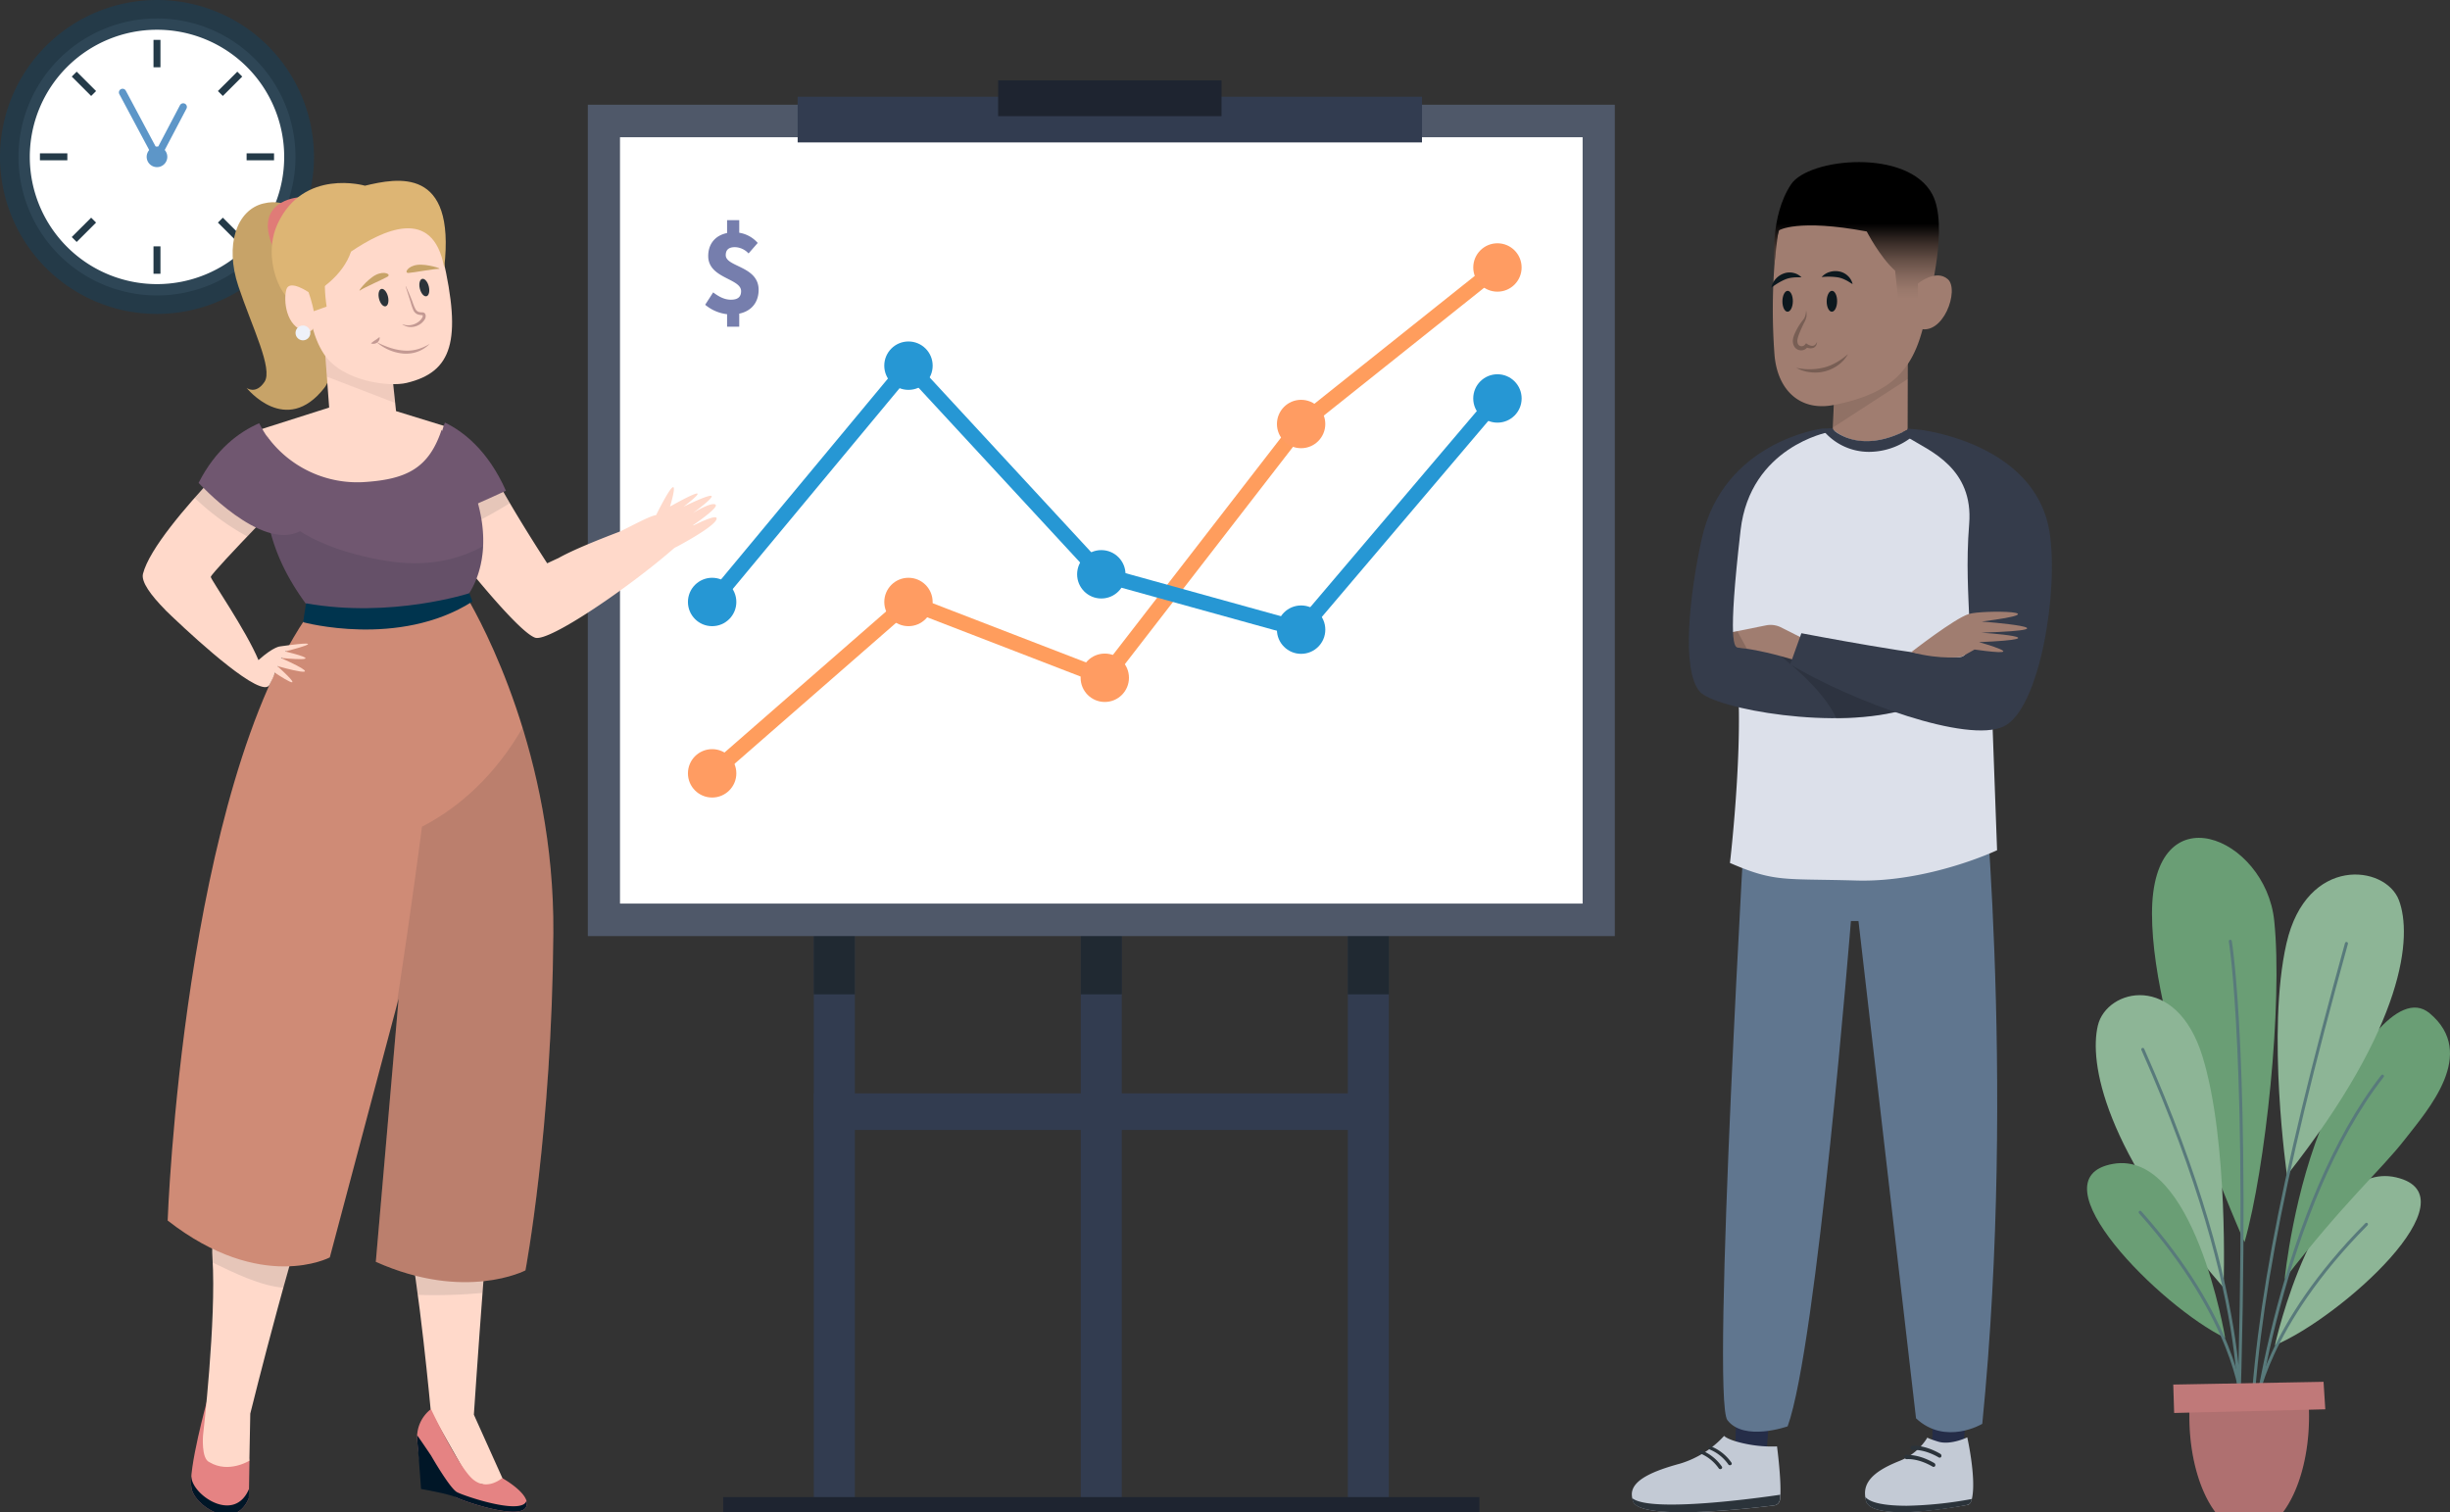 <svg id="e2c9bbba-d2e5-4cb0-b155-66e9426d9607" data-name="Content" xmlns="http://www.w3.org/2000/svg" xmlns:xlink="http://www.w3.org/1999/xlink" viewBox="0 0 810 500">
  <rect x="0" y="0" width="810" height="500" fill="#333333" stroke="none"/>
  <defs>
    <style>
      .ab15abd9-1a00-4b39-90cd-8f7ed95cf6ff {
        fill: #243a48;
      }

      .e1f91085-11d4-48e4-a81b-23270c96f593 {
        fill: #2e4656;
      }

      .aa6a7d04-2458-40bd-bec5-54f2e5b4bac5 {
        fill: #fff;
      }

      .a5a1428b-b8c3-4c47-b3a8-cc1c1e7722a1 {
        fill: #5d96c8;
      }

      .ba0adc18-cca9-4c0b-b17a-0350a1815afb, .bbe8097e-9078-4b06-ab97-f278d3109a81, .f1ebb893-2429-4a21-8ad9-f4cd48e1a883, .f2100a11-b656-45b7-8e63-7300579ae406 {
        fill: none;
      }

      .f2100a11-b656-45b7-8e63-7300579ae406 {
        stroke: #5d96c8;
        stroke-linejoin: round;
        stroke-width: 2.427px;
      }

      .bbe8097e-9078-4b06-ab97-f278d3109a81, .f2100a11-b656-45b7-8e63-7300579ae406 {
        stroke-linecap: round;
      }

      .efd7787e-0c7d-4db7-8885-0a89018f7730 {
        fill: #323c50;
      }

      .b3865f4d-0737-406b-bf3f-0639989d9294 {
        fill: #141d1f;
        opacity: 0.6;
      }

      .b951ecd4-8106-4f7f-93c1-2e6f456bb139 {
        fill: #4f5869;
      }

      .b86b0dd6-4580-4826-8cab-c41d75b52680 {
        fill: #1e2430;
      }

      .ba0adc18-cca9-4c0b-b17a-0350a1815afb {
        stroke: #ff9d5d;
      }

      .ba0adc18-cca9-4c0b-b17a-0350a1815afb, .bbe8097e-9078-4b06-ab97-f278d3109a81, .f1ebb893-2429-4a21-8ad9-f4cd48e1a883 {
        stroke-miterlimit: 10;
      }

      .ba0adc18-cca9-4c0b-b17a-0350a1815afb, .f1ebb893-2429-4a21-8ad9-f4cd48e1a883 {
        stroke-width: 5px;
      }

      .bc14344e-0b8e-49fe-87cb-7ff0e2f26dcf {
        fill: #ff9c62;
      }

      .ea7181ad-0c48-409e-a1db-164c6c000c81 {
        fill: #767ead;
      }

      .f1ebb893-2429-4a21-8ad9-f4cd48e1a883 {
        stroke: #2697d4;
      }

      .f1886588-3753-4a72-9d0c-cf37f5a9107c {
        fill: #2697d4;
      }

      .edaafeb2-8101-4a63-b8fa-bb8b24234ef9 {
        fill: #c7a368;
      }

      .bee02be8-20e6-4f2c-8dba-80cbb79d2db0 {
        fill: #ffd9ca;
      }

      .f99c2466-9853-4e02-abf9-984e0a6bc8cb {
        fill: #e58383;
      }

      .abfda4e7-4902-4a13-ad99-c69331498b2d, .b750d6ef-825c-4ca2-af61-8754124bc2f6 {
        fill: #001627;
      }

      .abfda4e7-4902-4a13-ad99-c69331498b2d, .b77c5011-5eea-4a7f-843d-f3154d9d858f, .e1e0f6b2-97ea-4ceb-a81a-47df8a41b91c, .f0c7c9f9-7140-4896-80a5-b7f50e1e9315 {
        opacity: 0.1;
      }

      .b0d42251-7c48-4b13-9548-0d1589b0c3e5 {
        fill: #cf8b76;
      }

      .b62c2785-9560-45ef-856e-c2c7fcdecb7a {
        fill: #705770;
      }

      .b781bbc9-2ceb-4237-a838-1308db5eb606 {
        fill: #00344e;
      }

      .b77c5011-5eea-4a7f-843d-f3154d9d858f {
        fill: #6c4d4c;
      }

      .ac6b9e5d-79a4-4492-ae75-38b7d76abdaf {
        fill: #e07b77;
      }

      .f4002579-becb-4ff9-b344-9cfc394f2448 {
        fill: #af8480;
        opacity: 0.75;
      }

      .ac430e85-5546-4f2f-96ab-86aa11f25b25 {
        fill: #2b333a;
      }

      .f39940f4-1a59-4c66-93fe-d2804dff5bfc {
        fill: #ddb574;
      }

      .e392a8d2-1eb1-4d42-9ad7-1157ed50cfac {
        fill: #eef1f9;
      }

      .bf85f272-9a4b-42bd-9515-adb542891e00 {
        fill: #252d48;
      }

      .bdb379b1-fc29-4f5f-81f3-f6185ffb620a {
        fill: #60768f;
      }

      .b3e6807a-d065-44af-a9c5-67d13c601515 {
        fill: #dce0ea;
      }

      .b715b0a5-72d9-4fea-977d-d999b33642e3 {
        fill: #a07d70;
      }

      .eb5b54f4-29f6-4d74-b9fb-cc9b92dc1f4c {
        fill: #353c4b;
      }

      .a7bd6dba-4d00-4c82-b119-a13fcbcdcd00 {
        opacity: 0.15;
      }

      .e02ee4a2-39da-4eea-8716-beb01bb21c80 {
        fill: #785e54;
      }

      .b21f6dea-f3a5-409c-9e66-01e6274d7906 {
        fill: #0c181e;
      }

      .b107e9a8-5255-49df-a567-1f33fa8a7fc9 {
        fill: #c3cad5;
      }

      .aaddb4e8-4030-4483-b9f1-d8f454ea3749 {
        fill: url(#b1304f9a-3940-41de-a488-51bec8d40e7d);
      }

      .b7b4b8c8-a89e-454d-9b45-d577c3a36784 {
        fill: #8db596;
      }

      .ae1a40d2-06e3-4fcc-b382-448119033ccd {
        fill: #6a9e75;
      }

      .bbe8097e-9078-4b06-ab97-f278d3109a81 {
        stroke: #587a7b;
      }

      .f09797ee-b0bb-46de-b24e-85e27968c82c {
        fill: #c07979;
      }

      .e1e0f6b2-97ea-4ceb-a81a-47df8a41b91c {
        fill: #171e23;
      }
    </style>
    <linearGradient id="b1304f9a-3940-41de-a488-51bec8d40e7d" x1="613.791" y1="98.774" x2="613.791" y2="53.594" gradientUnits="userSpaceOnUse">
      <stop offset="0" stop-color="#a07d70"/>
      <stop offset="0.067" stop-color="#99786b"/>
      <stop offset="0.162" stop-color="#86695e"/>
      <stop offset="0.275" stop-color="#675148"/>
      <stop offset="0.402" stop-color="#3c2f2a"/>
      <stop offset="0.537" stop-color="#050404"/>
      <stop offset="0.55"/>
    </linearGradient>
  </defs>
  <title>woman-reviewing-chart-with-man</title>
  <g>
    <path class="ab15abd9-1a00-4b39-90cd-8f7ed95cf6ff" d="M103.802,51.853A51.901,51.901,0,1,1,51.9,0,51.874,51.874,0,0,1,103.802,51.853Z"/>
    <path class="e1f91085-11d4-48e4-a81b-23270c96f593" d="M97.688,51.853A45.79,45.79,0,1,1,51.9,6.102,45.769,45.769,0,0,1,97.688,51.853Z"/>
    <path class="aa6a7d04-2458-40bd-bec5-54f2e5b4bac5" d="M93.957,51.853A42.053,42.053,0,1,1,51.9,9.834,42.038,42.038,0,0,1,93.957,51.853Z"/>
    <path class="a5a1428b-b8c3-4c47-b3a8-cc1c1e7722a1" d="M55.311,51.853A3.409,3.409,0,1,1,51.9,48.441,3.411,3.411,0,0,1,55.311,51.853Z"/>
    <rect class="ab15abd9-1a00-4b39-90cd-8f7ed95cf6ff" x="50.749" y="13.183" width="2.3" height="9.061"/>
    <rect class="ab15abd9-1a00-4b39-90cd-8f7ed95cf6ff" x="71.533" y="26.562" width="9.06" height="2.302" transform="translate(2.656 61.845) rotate(-44.956)"/>
    <rect class="ab15abd9-1a00-4b39-90cd-8f7ed95cf6ff" x="81.531" y="50.7" width="9.07" height="2.3"/>
    <rect class="ab15abd9-1a00-4b39-90cd-8f7ed95cf6ff" x="74.912" y="71.457" width="2.302" height="9.061" transform="translate(-31.453 76.06) rotate(-45.01)"/>
    <rect class="ab15abd9-1a00-4b39-90cd-8f7ed95cf6ff" x="50.749" y="81.455" width="2.3" height="9.063"/>
    <polygon class="ab15abd9-1a00-4b39-90cd-8f7ed95cf6ff" points="30.136 71.972 31.764 73.6 25.351 80.003 23.722 78.376 30.136 71.972"/>
    <rect class="ab15abd9-1a00-4b39-90cd-8f7ed95cf6ff" x="13.201" y="50.7" width="9.065" height="2.3"/>
    <rect class="ab15abd9-1a00-4b39-90cd-8f7ed95cf6ff" x="26.592" y="23.182" width="2.303" height="9.063" transform="translate(-11.47 27.739) rotate(-45.007)"/>
    <line class="f2100a11-b656-45b7-8e63-7300579ae406" x1="40.523" y1="30.554" x2="51.9" y2="51.853"/>
    <line class="f2100a11-b656-45b7-8e63-7300579ae406" x1="60.571" y1="35.359" x2="51.9" y2="51.853"/>
  </g>
  <rect class="efd7787e-0c7d-4db7-8885-0a89018f7730" x="269.054" y="361.524" width="190.108" height="12.095"/>
  <g>
    <rect class="efd7787e-0c7d-4db7-8885-0a89018f7730" x="357.329" y="298.76" width="13.559" height="201.24"/>
    <rect class="b3865f4d-0737-406b-bf3f-0639989d9294" x="357.329" y="304.317" width="13.559" height="24.447"/>
  </g>
  <g>
    <rect class="efd7787e-0c7d-4db7-8885-0a89018f7730" x="445.604" y="298.76" width="13.559" height="201.24"/>
    <rect class="b3865f4d-0737-406b-bf3f-0639989d9294" x="445.604" y="304.317" width="13.559" height="24.447"/>
  </g>
  <g>
    <rect class="efd7787e-0c7d-4db7-8885-0a89018f7730" x="269.054" y="298.76" width="13.559" height="201.24"/>
    <rect class="b3865f4d-0737-406b-bf3f-0639989d9294" x="269.054" y="304.317" width="13.559" height="24.447"/>
  </g>
  <rect class="b951ecd4-8106-4f7f-93c1-2e6f456bb139" x="194.338" y="34.627" width="339.54" height="274.884"/>
  <rect class="aa6a7d04-2458-40bd-bec5-54f2e5b4bac5" x="204.981" y="45.377" width="318.255" height="253.384"/>
  <rect class="efd7787e-0c7d-4db7-8885-0a89018f7730" x="263.717" y="31.993" width="206.41" height="15.097"/>
  <rect class="b86b0dd6-4580-4826-8cab-c41d75b52680" x="329.995" y="26.59" width="73.853" height="11.825"/>
  <g>
    <polyline class="ba0adc18-cca9-4c0b-b17a-0350a1815afb" points="235.442 255.699 300.35 199.037 365.257 224.099 430.165 140.196 495.072 88.438"/>
    <circle class="bc14344e-0b8e-49fe-87cb-7ff0e2f26dcf" cx="235.442" cy="255.699" r="8"/>
    <ellipse class="bc14344e-0b8e-49fe-87cb-7ff0e2f26dcf" cx="300.35" cy="199.037" rx="7.992" ry="8"/>
    <ellipse class="bc14344e-0b8e-49fe-87cb-7ff0e2f26dcf" cx="365.257" cy="224.099" rx="7.992" ry="8"/>
    <ellipse class="bc14344e-0b8e-49fe-87cb-7ff0e2f26dcf" cx="430.165" cy="140.196" rx="7.992" ry="8"/>
    <ellipse class="bc14344e-0b8e-49fe-87cb-7ff0e2f26dcf" cx="495.072" cy="88.438" rx="7.992" ry="8"/>
  </g>
  <path class="ea7181ad-0c48-409e-a1db-164c6c000c81" d="M233.14,100.766l2.642-4.096c2.094,1.604,3.925,2.422,5.872,2.422,2.334,0,3.361-.969,3.361-2.843,0-4.237-10.872-4.161-10.872-11.593,0-4.778,3.31-7.821,8.529-7.821a10.213,10.213,0,0,1,7.84,3.494l-3.03,3.471a6.364,6.364,0,0,0-4.486-2.079c-1.981,0-3.056.799-3.056,2.649,0,3.928,10.872,3.585,10.872,11.457,0,4.729-3.13,8.15-9.158,8.15A13.707,13.707,0,0,1,233.14,100.766Zm7.244-27.966h4.018v5.931H240.383Zm0,28.706h4.018v6.508H240.383Z"/>
  <g>
    <polyline class="f1ebb893-2429-4a21-8ad9-f4cd48e1a883" points="235.442 199.037 300.35 120.905 364.108 189.887 430.165 208.188 495.072 131.745"/>
    <circle class="f1886588-3753-4a72-9d0c-cf37f5a9107c" cx="235.442" cy="199.037" r="8"/>
    <circle class="f1886588-3753-4a72-9d0c-cf37f5a9107c" cx="300.35" cy="120.905" r="8"/>
    <circle class="f1886588-3753-4a72-9d0c-cf37f5a9107c" cx="364.108" cy="189.887" r="8"/>
    <circle class="f1886588-3753-4a72-9d0c-cf37f5a9107c" cx="430.165" cy="208.188" r="8"/>
    <circle class="f1886588-3753-4a72-9d0c-cf37f5a9107c" cx="495.072" cy="131.745" r="8"/>
  </g>
  <g>
    <path class="edaafeb2-8101-4a63-b8fa-bb8b24234ef9" d="M98.975,71.731s-3.198-6.607-11.966-4.435S74.251,80.997,78.813,94.651s11.52,27.307,8.627,31.624-5.905,1.981-5.905,1.981,12.974,16.327,25.751-.071C115.105,118.15,98.975,71.731,98.975,71.731Z"/>
    <path class="bee02be8-20e6-4f2c-8dba-80cbb79d2db0" d="M142.146,371.8s-11.653,16.016-7.621,34.263,7.927,60.773,7.927,60.773l13.239,23.342,11.942,1.954-10.966-24.379s5.345-80.426,7.883-94.424C167.089,359.329,145.994,352.465,142.146,371.8Z"/>
    <path class="f99c2466-9853-4e02-abf9-984e0a6bc8cb" d="M142.493,465.908a11.779,11.779,0,0,0-4.539,10.598c.649,7.088,2.012,14.944,2.012,14.944l1.254.296,2.016-5.718s5.431,7.907,7.826,9.169c2.396,1.261,20.348,7.34,22.765,3.265,2.417-4.075-7.81-9.763-7.81-9.763s-5.298,4.725-10.143-.014C151.03,483.947,142.493,465.908,142.493,465.908Z"/>
    <path class="b750d6ef-825c-4ca2-af61-8754124bc2f6" d="M173.871,496.646c-2.417,4.074-20.369-2.004-22.765-3.265-2.396-1.261-8.619-12.148-8.619-12.148s-3.855-5.724-4.489-6.543c-.027-.035-.04-.069-.066-.103a12.81,12.81,0,0,0,.022,1.919c.649,7.088,1.248,15.818,1.248,15.818h0s9.465,1.612,11.86,2.873c2.396,1.261,20.348,7.34,22.765,3.265a2.72,2.72,0,0,0,.214-2.244A2.522,2.522,0,0,1,173.871,496.646Z"/>
    <path class="abfda4e7-4902-4a13-ad99-c69331498b2d" d="M138.135,428.134a172.855,172.855,0,0,0,21.394-.636c1.679-22.322,3.719-46.988,5.022-54.17,2.538-13.999-18.557-20.863-22.405-1.528,0,0-11.653,16.016-7.621,34.263C135.78,411.74,137.021,419.768,138.135,428.134Z"/>
    <path class="f99c2466-9853-4e02-abf9-984e0a6bc8cb" d="M68.562,462.75s-6.525,23.558-5.242,29.451c1.284,5.894,14.294,14.355,18.947,3.156l.213-12.388L80.057,471.716Z"/>
    <path class="b750d6ef-825c-4ca2-af61-8754124bc2f6" d="M63.394,489.115a7.582,7.582,0,0,1-.135-1.075,15.4,15.4,0,0,0,.06,4.161c1.284,5.894,14.294,14.355,18.947,3.156l.052-3.043C77.648,503.441,64.676,495,63.394,489.115Z"/>
    <path class="bee02be8-20e6-4f2c-8dba-80cbb79d2db0" d="M83.204,376.864S68.926,395.585,70.248,416.014c1.322,20.429-3.124,58.63-3.124,58.63s-.645,7.646,2.086,8.799c6.353,3.849,13.233-.473,13.233-.473l.302-15.565s15.842-64.261,25.092-86.312C117.088,359.042,91.982,345.199,83.204,376.864Z"/>
    <path class="abfda4e7-4902-4a13-ad99-c69331498b2d" d="M70.328,417.472c7.545,3.608,15.644,7.606,23.344,8.318,4.721-17.02,10.085-34.967,14.167-44.698,9.25-22.051-15.856-35.894-24.634-4.228,0,0-14.277,18.721-12.956,39.15C70.278,416.488,70.303,416.98,70.328,417.472Z"/>
    <path class="b0d42251-7c48-4b13-9548-0d1589b0c3e5" d="M182.943,308.54c.437-58.777-23.68-102.733-28.56-111.018-.549-.932-.854-1.412-.854-1.412l-50.776,5.862C60.5,260.902,55.43,403.565,55.43,403.565c30.996,24.181,53.607,12.191,53.607,12.191l22.75-85.559L124.247,417.212c29.626,13.248,49.477,2.827,49.477,2.827S182.457,373.926,182.943,308.54Z"/>
    <path class="abfda4e7-4902-4a13-ad99-c69331498b2d" d="M182.943,308.54a225.849,225.849,0,0,0-10.182-67.922c-6.063,10.556-16.508,24.063-33.253,32.723,0,0-3.51,27.271-8.572,60.053l.85-3.197L124.247,417.212c29.626,13.248,49.477,2.827,49.477,2.827S182.457,373.926,182.943,308.54Z"/>
    <path class="bee02be8-20e6-4f2c-8dba-80cbb79d2db0" d="M108.826,134.754l-2.664-35.965L128.701,114.842l2.235,21.092,17.11,5.273s9.849,22.953-22.809,24.924c-32.658,1.971-42.023-23.216-42.023-23.216Z"/>
    <path class="bee02be8-20e6-4f2c-8dba-80cbb79d2db0" d="M229.281,173.738c-.039-.036-.082-.068-.121-.105,2.424-1.673,8.543-6.046,7.378-6.802-1.445-.939-7.434,2.793-7.434,2.793s7.139-5.166,6.097-5.654c-1.042-.487-9.188,3.552-9.188,3.552s12.963-9.765-4.492-.039c0,0,4.718-15.371-3.936,1.492-.234.455-.443.888-.644,1.312-.173.042-.332.08-.507.123-2.254.548-7.299,3.318-11.347,5.283-7.24,2.753-15.761,6.173-20.448,8.826-2.299,1.049-3.726,1.728-3.726,1.728s-14.312-21.842-19.944-33.965c-3.317,1.071-8.907,3.861-12.523,2.606-4.222-1.465-10.765-1.694-16.691-2.21a33.211,33.211,0,0,0,4.98,11.633c8.132,11.76,33.691,44.368,40.198,46.539,4.605,1.537,31.614-17.055,45.831-29.512.192-.131.385-.263.573-.393.133-.04.212-.066.212-.066s13.672-7.155,13.378-9.528C236.776,170.148,231.577,172.595,229.281,173.738Z"/>
    <path class="abfda4e7-4902-4a13-ad99-c69331498b2d" d="M161.168,152.78a242.841,242.841,0,0,1-18.536,19.677c1.189,1.583,2.462,3.256,3.805,4.995a129.331,129.331,0,0,0,22.097-11.082C165.714,161.564,163.025,156.71,161.168,152.78Z"/>
    <path class="b62c2785-9560-45ef-856e-c2c7fcdecb7a" d="M145.998,142.127c-4.272,12.825-11.71,16.461-26.166,17.298A36.872,36.872,0,0,1,87.915,143.726a20.514,20.514,0,0,1,2.342,8.625c.322,5.081-.074,6.903-2.373,13.953,1.349,19.834,13.937,33.692,14.869,35.667,1.662,3.521,30.508,8.617,51.143-4.16C153.897,197.812,171.381,178.422,145.998,142.127Z"/>
    <path class="abfda4e7-4902-4a13-ad99-c69331498b2d" d="M127.956,185.476c-14.453-2.338-31.009-7.703-39.855-19.848-.076.234-.137.429-.217.676,1.349,19.834,13.937,33.692,14.869,35.667,1.662,3.521,30.508,8.617,51.143-4.16,0,0,5.292-5.893,5.817-17.239C150.608,185.637,139.854,187.401,127.956,185.476Z"/>
    <path class="b62c2785-9560-45ef-856e-c2c7fcdecb7a" d="M147.093,139.714c-1.164,2.835-2.352,9.26-4.194,11.724l-.816-.02,12.025,16.632c2.667-.917,13.158-5.789,13.158-5.789C161.31,148.827,153.044,142.593,147.093,139.714Z"/>
    <path class="b781bbc9-2ceb-4237-a838-1308db5eb606" d="M101.18,199.481l-.967,6.244s31.642,8.664,55.971-6.826l-1.023-2.75S129.37,204.52,101.18,199.481Z"/>
    <path class="bee02be8-20e6-4f2c-8dba-80cbb79d2db0" d="M92.67,213.718s-2.089-.039-7.219,4.537c-4.044-9.752-15.796-26.734-15.766-27.495.028-.719,8.622-9.808,14.867-16.321h0c1.747-1.822,3.304-3.437,4.445-4.616l.169-.175c.241-.249.47-.485.666-.689l.023-.024c.672-.694,1.063-1.096,1.063-1.096v-0h0l-3.943-7.247L80.133,148.017l-0.0 0V148.017l-.006.006c-.032.03-4.293,4.036-9.614,9.677.019.027.04.053.059.081-8.946,9.519-21.236,23.727-23.303,31.947-.662,2.633,2.604,7.096,7.416,11.966l-.108-.065s.716.701,1.926,1.855c.338.325.678.65,1.027.976,7.886,7.462,29.021,26.782,31.566,21.979,1.896-3.578,1.731-4.046,1.731-4.046s12.59,8.478.869-2.159c0,0,19.736,5.653,1.154-2.697,0,0,17.38,1.781,1.413-2.146C94.263,215.392,112.338,210.922,92.67,213.718Z"/>
    <path class="abfda4e7-4902-4a13-ad99-c69331498b2d" d="M64.353,164.605a81.571,81.571,0,0,0,17.395,12.767c.961-1.009,1.908-1.999,2.804-2.934,1.747-1.822,3.304-3.437,4.445-4.616l.169-.175c.241-.249.47-.485.666-.689l.023-.024c.672-.694,1.063-1.096,1.063-1.096v-0l-3.943-7.247L80.133,148.017l-0.0 0V148.017l-.006.006c-.032.03-4.293,4.036-9.614,9.677.019.027.04.053.059.081C68.612,159.866,66.491,162.182,64.353,164.605Z"/>
    <path class="b62c2785-9560-45ef-856e-c2c7fcdecb7a" d="M85.684,139.941c-6.749,2.938-14.402,8.648-20.023,19.719,0,0,20.617,22.611,33.369,16.063,4.79-2.46,6.425-8.215,5.848-16.754C97.162,155.907,89.633,147.759,85.684,139.941Z"/>
    <polygon class="b77c5011-5eea-4a7f-843d-f3154d9d858f" points="108.07 124.542 130.639 133.232 128.111 106.666 106.637 105.195 108.07 124.542"/>
    <path class="ac6b9e5d-79a4-4492-ae75-38b7d76abdaf" d="M98.707,65.257s-16.032,1.071-7.823,17.781C90.884,83.039,101.769,70.089,98.707,65.257Z"/>
    <path class="bee02be8-20e6-4f2c-8dba-80cbb79d2db0" d="M106.19,71.816s32.429-20.563,40.239,13.51c6.266,27.339,3.109,37.669-12.012,41.284-5.784,1.382-21.302-.483-27.315-9.561C99.129,105.014,101.51,83.589,106.19,71.816Z"/>
    <path class="f4002579-becb-4ff9-b344-9cfc394f2448" d="M133.148,107.24a5.54,5.54,0,0,0,4.82-.57,4.662,4.662,0,0,0,1.581-1.56c.362-.589.178-.979.075-.906a5.539,5.539,0,0,1-1.548-.261,2.703,2.703,0,0,1-1.347-1.239,17.593,17.593,0,0,1-.949-2.734l-1.666-5.24a.051.051,0,0,1,.024-.067l0-0a.057.057,0,0,1,.067.025q1.158,2.496,2.153,5.063a17.128,17.128,0,0,0,1.042,2.521,2.044,2.044,0,0,0,.985.849,4.704,4.704,0,0,0,1.338.157,1.027,1.027,0,0,1,.674.282,1.328,1.328,0,0,1,.316.656,2.053,2.053,0,0,1-.281,1.384,5.027,5.027,0,0,1-2.032,1.877,5.237,5.237,0,0,1-5.304-.149.05.05,0,0,1,.043-.089Z"/>
    <path class="edaafeb2-8101-4a63-b8fa-bb8b24234ef9" d="M128.127,91.48c1.279-.783-1.031-2.021-3.887-.582s-6.419,5.987-5.107,5.066S126.849,92.263,128.127,91.48Z"/>
    <path class="edaafeb2-8101-4a63-b8fa-bb8b24234ef9" d="M135.042,90.246c-1.497.07-.279-2.252,2.891-2.665s8.669,1.351,7.067,1.326S136.54,90.177,135.042,90.246Z"/>
    <path class="ac430e85-5546-4f2f-96ab-86aa11f25b25" d="M138.806,95.446c.39,1.586,1.368,2.709,2.186,2.507s1.165-1.65.775-3.236-1.368-2.709-2.186-2.508S138.417,93.86,138.806,95.446Z"/>
    <path class="ac430e85-5546-4f2f-96ab-86aa11f25b25" d="M125.304,98.769c.39,1.586,1.368,2.709,2.186,2.507s1.165-1.65.775-3.236-1.368-2.709-2.186-2.508S124.915,97.183,125.304,98.769Z"/>
    <path class="f4002579-becb-4ff9-b344-9cfc394f2448" d="M124.481,113.089a29.547,29.547,0,0,0,4.318,1.841,19.887,19.887,0,0,0,4.488.962,13.192,13.192,0,0,0,4.519-.354,15.846,15.846,0,0,0,4.259-1.854,10.582,10.582,0,0,1-4.028,2.609,11.294,11.294,0,0,1-4.836.607A15.502,15.502,0,0,1,124.481,113.089Z"/>
    <path class="f4002579-becb-4ff9-b344-9cfc394f2448" d="M122.641,113.542a10.215,10.215,0,0,1,1.44-1.084,13.749,13.749,0,0,0,1.387-1.017,1.458,1.458,0,0,1-.114,1.064A2.204,2.204,0,0,1,122.641,113.542Z"/>
    <path class="f39940f4-1a59-4c66-93fe-d2804dff5bfc" d="M91.751,74.075c-5.264,11.411,1.449,25.827,6.198,25.941,7.615-3.267,15.355-8.81,18.113-16.831,10.347-6.949,27.058-15.268,30.806,5.293,3.855-33.51-15.45-29.645-26.201-27.079C120.668,61.399,100.322,55.494,91.751,74.075Z"/>
    <path class="f39940f4-1a59-4c66-93fe-d2804dff5bfc" d="M101.277,93.271s1.177,7.345,1.989,9.782l4.718-1.677s-1.369-8.681.106-11.222S101.277,93.271,101.277,93.271Z"/>
    <path class="bee02be8-20e6-4f2c-8dba-80cbb79d2db0" d="M101.999,96.599s-6.376-4.395-7.345-.821c-.969,3.574-.137,12.307,6.261,13.756C107.313,110.983,101.999,96.599,101.999,96.599Z"/>
    <circle class="e392a8d2-1eb1-4d42-9ad7-1157ed50cfac" cx="100.158" cy="110.08" r="2.452" transform="translate(-12.302 207.557) rotate(-88.62)"/>
  </g>
  <polygon class="bf85f272-9a4b-42bd-9515-adb542891e00" points="574.173 462.39 573.498 486.309 583.377 488.419 585.413 462.679 574.173 462.39"/>
  <polygon class="bf85f272-9a4b-42bd-9515-adb542891e00" points="639.252 460.946 638.576 484.865 648.456 486.975 650.492 461.235 639.252 460.946"/>
  <path class="bdb379b1-fc29-4f5f-81f3-f6185ffb620a" d="M654.75,244.525s12.077,111.053.614,226.258c0,0-12.168,7.304-21.903-1.826,0,0-9.775-84.326-19.024-164.416h-2.504S600.694,444.995,591.015,471.61c0,0-14.418,5.126-19.915-2.047s6.428-209.53,6.428-209.53Z"/>
  <path class="b3e6807a-d065-44af-a9c5-67d13c601515" d="M657.956,217.986l2.304,63.138s-22.621,10.705-46.597,10.011c-23.976-.694-26.778.668-41.724-5.808-.002.225,5.63-47.769,1.413-69.592-2.706-14.003-.692-39.617-.692-39.617s-.105-11.154,15.365-26.825c0,0,11.272-8.436,30.077-7.542,5.125.244,15.548,1.492,21.638,2.549a209.851,209.851,0,0,0,22.49,13.228Z"/>
  <path class="b715b0a5-72d9-4fea-977d-d999b33642e3" d="M596.59,211.344l-7.925-3.986a7.729,7.729,0,0,0-4.692-.606l-15.332,3.075-.079,7.147,11.898,1.067s5.809,2.928,21.765,7.045Z"/>
  <path class="eb5b54f4-29f6-4d74-b9fb-cc9b92dc1f4c" d="M602.309,141.723s-32.656,4.189-39.723,36.546c-3.87,17.718-6.891,43.2-.606,50.422,4.902,5.633,45.531,13.106,68.655,5.63,0,0-31.787-17.574-55.91-20.172-1.338-.144-3.617-1.124.735-38.84,3.183-27.581,29.002-32.409,29.002-32.409Z"/>
  <path class="a7bd6dba-4d00-4c82-b119-a13fcbcdcd00" d="M607.124,237.559c9.691,0,21.753-2.453,28.121-3.697l-31.968-13.296-14.503-3.61C595.298,222.261,603.682,229.868,607.124,237.559Z"/>
  <path class="eb5b54f4-29f6-4d74-b9fb-cc9b92dc1f4c" d="M634.71,142.08s37.941,4.208,42.842,33.524c3.234,19.343-3.152,59.013-15.165,64.616-12.013,5.602-49.365-7.99-70.523-20.54l3.695-10.309s43.216,8.292,52.274,7.9c6.469-.28,1.103-18.216,3.198-44.003,1.497-18.428-13.095-24.23-19.633-28.262C630.264,144.306,633.581,143.334,634.71,142.08Z"/>
  <path class="b715b0a5-72d9-4fea-977d-d999b33642e3" d="M631.87,215.638s14.354-11.19,19.064-12.63c4.711-1.439,31.34-.909,4.248,2.496,0,0,33.89,2.589-.121,3.682,0,0,27.918,1.884-.769,3.136,0,0,19.035,5.322-1.478,2.44l-4.217,2.368S642.108,218.312,631.87,215.638Z"/>
  <path class="b715b0a5-72d9-4fea-977d-d999b33642e3" d="M605.931,141.976l1.131-25.997L630.779,107.629l-.09,34.423S616.277,150.787,605.931,141.976Z"/>
  <polygon class="f0c7c9f9-7140-4896-80a5-b7f50e1e9315" points="606.073 141.305 630.74 125.295 630.779 111.377 607.062 119.726 606.073 141.305"/>
  <path class="b715b0a5-72d9-4fea-977d-d999b33642e3" d="M637.311,81.61c-1.894-8.524-4.218-15.454-17.712-16.873-16.136-1.697-24.959,1.734-29.1,7.118-3.654,4.751-3.514,11.281-3.668,13.461a202.005,202.005,0,0,0-.146,32.173c1.05,11.743,8.617,18.499,19.397,16.446,19.421-3.699,26.048-11.91,29.551-25.069C635.634,108.866,638.996,89.195,637.311,81.61Z"/>
  <path class="e02ee4a2-39da-4eea-8716-beb01bb21c80" d="M593.866,121.609a20.097,20.097,0,0,0,9.246-.116,16.086,16.086,0,0,0,4.121-1.722,21.866,21.866,0,0,0,1.894-1.222c.619-.437,1.174-.945,1.826-1.392a16.585,16.585,0,0,1-1.334,1.847,12.219,12.219,0,0,1-1.724,1.583,12.864,12.864,0,0,1-9.336,2.497A12.032,12.032,0,0,1,593.866,121.609Z"/>
  <path class="b21f6dea-f3a5-409c-9e66-01e6274d7906" d="M607.375,99.657c-.026,1.907-.819,3.432-1.772,3.408-.952-.025-1.703-1.59-1.677-3.497.027-1.907.82-3.433,1.773-3.408C606.651,96.185,607.402,97.751,607.375,99.657Z"/>
  <path class="b21f6dea-f3a5-409c-9e66-01e6274d7906" d="M592.736,99.657c-.026,1.907-.819,3.432-1.772,3.408-.952-.025-1.703-1.59-1.677-3.497.027-1.907.82-3.433,1.773-3.408C592.011,96.185,592.762,97.751,592.736,99.657Z"/>
  <path class="eb5b54f4-29f6-4d74-b9fb-cc9b92dc1f4c" d="M605.948,141.589l-.017.386s8.493,8.683,24.758.076l.001-.325,4.02.353a23.11,23.11,0,0,1-16.636,7.32,19.608,19.608,0,0,1-15.765-7.677Z"/>
  <path class="b107e9a8-5255-49df-a567-1f33fa8a7fc9" d="M539.5,494.088c0-4.804,7.259-7.787,16.006-10.168a32.305,32.305,0,0,0,14.507-9.155s1.012,1.312,6.827,2.563a42.486,42.486,0,0,0,10.666.916s1.678,12.591.975,17.671a2.194,2.194,0,0,1-1.917,1.848c-7.629.961-42.738,5.035-46.468-.934A7.401,7.401,0,0,1,539.5,494.088Z"/>
  <path class="ac430e85-5546-4f2f-96ab-86aa11f25b25" d="M571.933,484.471a.628.628,0,0,1-.506-.244,13.952,13.952,0,0,0-6.05-4.912.54.54,0,0,1-.367-.705.631.631,0,0,1,.779-.331,14.983,14.983,0,0,1,6.648,5.336.518.518,0,0,1-.167.763A.643.643,0,0,1,571.933,484.471Z"/>
  <path class="ac430e85-5546-4f2f-96ab-86aa11f25b25" d="M568.759,485.76a.628.628,0,0,1-.506-.244,13.95,13.95,0,0,0-6.05-4.913.539.539,0,0,1-.366-.705.63.63,0,0,1,.779-.331,14.978,14.978,0,0,1,6.648,5.336.518.518,0,0,1-.167.763A.643.643,0,0,1,568.759,485.76Z"/>
  <path class="ac430e85-5546-4f2f-96ab-86aa11f25b25" d="M539.583,495.314a7.058,7.058,0,0,0,.463,1.52c3.733,5.969,38.832,1.894,46.464.925a2.186,2.186,0,0,0,1.916-1.839c.066-.496.121-1.068.143-1.696C588.57,494.224,545.949,500.744,539.583,495.314Z"/>
  <path class="e02ee4a2-39da-4eea-8716-beb01bb21c80" d="M597.108,102.634a5.317,5.317,0,0,1,.124,2.103,6.545,6.545,0,0,1-.78,1.999c-.598,1.225-1.172,2.445-1.643,3.686a10.175,10.175,0,0,0-.542,1.809,2.632,2.632,0,0,0,.17,1.528,1.352,1.352,0,0,0,1.056.714,1.427,1.427,0,0,0,1.246-.523l.378-.453.391.274a4.193,4.193,0,0,0,.86.434,2.161,2.161,0,0,0,.919.142,1.356,1.356,0,0,0,.84-.387,3.051,3.051,0,0,0,.609-.901,2.571,2.571,0,0,1-.291,1.141,1.81,1.81,0,0,1-.989.835,2.762,2.762,0,0,1-1.305.095,4.052,4.052,0,0,1-1.225-.381l.768-.179a2.541,2.541,0,0,1-2.258,1.266,2.638,2.638,0,0,1-2.284-1.366,3.632,3.632,0,0,1-.334-2.481,6.961,6.961,0,0,1,.308-1.115c.122-.337.271-.662.419-.985a20.043,20.043,0,0,1,2.173-3.604l.619-.814a3.513,3.513,0,0,0,.429-.85A6.196,6.196,0,0,0,597.108,102.634Z"/>
  <path class="b21f6dea-f3a5-409c-9e66-01e6274d7906" d="M602.254,91.612a5.651,5.651,0,0,1,2.604-1.67,6.44,6.44,0,0,1,3.197-.188,5.606,5.606,0,0,1,2.888,1.482,5.312,5.312,0,0,1,1.555,2.695c-.926-.521-1.656-1.065-2.467-1.414a8.687,8.687,0,0,0-2.364-.802A20.553,20.553,0,0,0,602.254,91.612Z"/>
  <path class="b21f6dea-f3a5-409c-9e66-01e6274d7906" d="M585.655,95.114a5.65,5.65,0,0,1,1.332-2.792,6.44,6.44,0,0,1,2.617-1.846,5.607,5.607,0,0,1,3.235-.264,5.311,5.311,0,0,1,2.742,1.47c-1.061.046-1.969-.031-2.842.099a8.683,8.683,0,0,0-2.431.565A20.552,20.552,0,0,0,585.655,95.114Z"/>
  <path class="aaddb4e8-4030-4483-b9f1-d8f454ea3749" d="M588.092,76.184s6.105-3.942,29.084.354c0,0,4.323,8.461,9.38,12.965l.972,9.271h10.255s6.538-24.115,1.09-34.474c-8.046-15.301-40.914-12.139-46.744-3.323-7.082,10.709-5.419,26.078-5.419,26.078S587.535,78.039,588.092,76.184Z"/>
  <path class="b715b0a5-72d9-4fea-977d-d999b33642e3" d="M634.085,93.775s5.874-4.932,9.869-1.477-1.534,19.265-9.853,16.208Z"/>
  <path class="b107e9a8-5255-49df-a567-1f33fa8a7fc9" d="M616.592,493.702c0-5.058,5.236-8.199,11.545-10.706a19.01,19.01,0,0,0,9.132-7.751s-.764.079,3.429,1.396,9.703-1.396,9.703-1.396,3.088,13.719,1.522,20.381c-.237,1.006-.677,1.816-1.383,1.946-5.503,1.012-30.827,5.301-33.518-.983A10.822,10.822,0,0,1,616.592,493.702Z"/>
  <path class="ac430e85-5546-4f2f-96ab-86aa11f25b25" d="M641.572,481.9a.607.607,0,0,1-.606-.019c-4.963-2.864-8.474-2.463-8.508-2.458a.741.741,0,0,1-.774-.606.61.61,0,0,1,.486-.764c.16-.02,3.963-.455,9.311,2.632a.769.769,0,0,1,.334.94A.562.562,0,0,1,641.572,481.9Z"/>
  <path class="ac430e85-5546-4f2f-96ab-86aa11f25b25" d="M639.554,484.944a.606.606,0,0,1-.606-.018c-4.963-2.865-8.473-2.463-8.508-2.459a.739.739,0,0,1-.773-.606.609.609,0,0,1,.486-.763c.159-.02,3.963-.455,9.31,2.632a.769.769,0,0,1,.334.94A.562.562,0,0,1,639.554,484.944Z"/>
  <path class="ac430e85-5546-4f2f-96ab-86aa11f25b25" d="M616.68,494.951a14.486,14.486,0,0,0,.306,1.642c2.693,6.285,27.784,2.167,33.266,1.025,1.316-.274,1.419-1.195,1.671-1.993a130.266,130.266,0,0,1-21.544,2.248C624.169,497.859,618.555,497.164,616.68,494.951Z"/>
  <path class="a7bd6dba-4d00-4c82-b119-a13fcbcdcd00" d="M574.368,208.679l3.202,5.846s-2.308-.363-2.844-.377c-1.819-.046-1.76-5.188-1.76-5.188Z"/>
  <g>
    <path class="b7b4b8c8-a89e-454d-9b45-d577c3a36784" d="M752.112,444.793s13.562-61.672,40.083-55.504C818.717,395.457,773.84,435.674,752.112,444.793Z"/>
    <path class="ae1a40d2-06e3-4fcc-b382-448119033ccd" d="M755.346,422.839s2.886-29.467,13.853-54.312c8.363-18.945,23.666-42.178,34.056-33.512,16.019,13.362-.547,31.904-8.081,41.601C787.093,387.017,774.971,397.417,755.346,422.839Z"/>
    <path class="ae1a40d2-06e3-4fcc-b382-448119033ccd" d="M742.069,410.706s-30.593-67.601-30.593-108.624c0-41.023,37.52-25.423,40.406,2.311C754.768,332.127,748.996,386.439,742.069,410.706Z"/>
    <path class="b7b4b8c8-a89e-454d-9b45-d577c3a36784" d="M735.142,425.728s1.732-47.956-6.927-76.268-31.748-22.534-34.634-10.4S695.314,380.083,735.142,425.728Z"/>
    <path class="b7b4b8c8-a89e-454d-9b45-d577c3a36784" d="M756.109,388.587s-6.832-47.505-.176-76.655c6.656-29.15,32.746-26.037,37.177-14.297S795.407,338.638,756.109,388.587Z"/>
    <path class="bbe8097e-9078-4b06-ab97-f278d3109a81" d="M737.369,311.221s6.642,39.861,2.536,163.158c0,0,6.843-41.099-31.479-127.407"/>
    <path class="bbe8097e-9078-4b06-ab97-f278d3109a81" d="M745.667,464.902s3.272-26.406,36.71-60.103"/>
    <path class="ae1a40d2-06e3-4fcc-b382-448119033ccd" d="M735.674,442.377s-10.286-62.303-37.096-57.547C671.768,389.586,714.458,432.121,735.674,442.377Z"/>
    <path class="bbe8097e-9078-4b06-ab97-f278d3109a81" d="M741.048,462.799s-1.872-26.542-33.484-61.961"/>
    <path class="bbe8097e-9078-4b06-ab97-f278d3109a81" d="M775.766,311.949c-22.235,80.162-31.538,129.276-31.821,173.986-.472-12.008,10.823-87.94,43.725-130.118"/>
    <path class="f09797ee-b0bb-46de-b24e-85e27968c82c" d="M763.392,468.274c0,13.175-3.41,24.797-8.607,31.726H732.441c-5.196-6.928-8.607-18.551-8.607-31.726a73.227,73.227,0,0,1,.662-9.875H762.73A73.201,73.201,0,0,1,763.392,468.274Z"/>
    <path class="e1e0f6b2-97ea-4ceb-a81a-47df8a41b91c" d="M763.392,468.274c0,13.175-3.41,24.797-8.607,31.726H732.441c-5.196-6.928-8.607-18.551-8.607-31.726a73.227,73.227,0,0,1,.662-9.875H762.73A73.201,73.201,0,0,1,763.392,468.274Z"/>
    <polygon class="f09797ee-b0bb-46de-b24e-85e27968c82c" points="718.508 457.795 768.193 456.886 768.774 465.979 718.799 467.191 718.508 457.795"/>
  </g>
  <rect class="b86b0dd6-4580-4826-8cab-c41d75b52680" x="239.108" y="495" width="250" height="5"/>
</svg>
